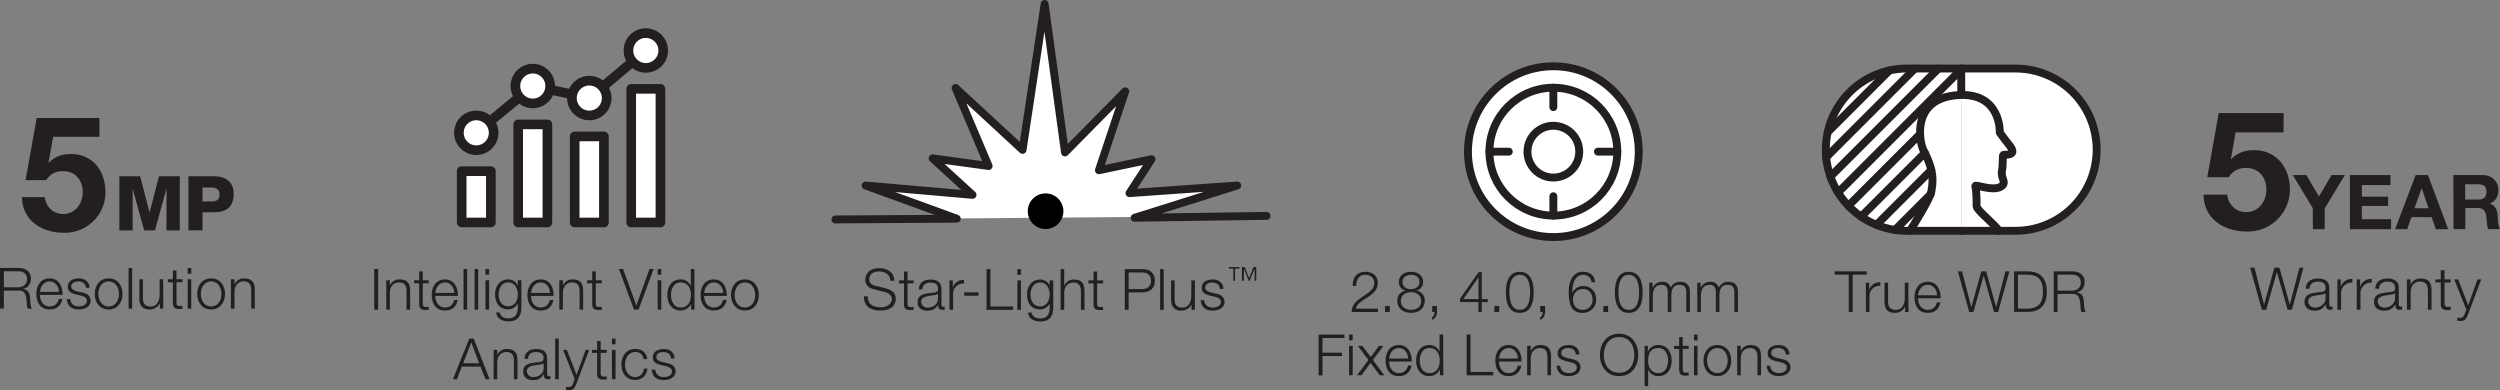<svg id="Layer_1" data-name="Layer 1" xmlns="http://www.w3.org/2000/svg" viewBox="0 0 1480.12 230.97"><rect x="0" y="0" width="1480.12" height="230.97" fill="#808080" stroke="none"/><defs><style>.cls-1{fill:#231f20;}.cls-2,.cls-4,.cls-6{fill:#fff;}.cls-2,.cls-3,.cls-4,.cls-5,.cls-6,.cls-7,.cls-8{stroke:#231f20;}.cls-2,.cls-3,.cls-4,.cls-5,.cls-8{stroke-linecap:round;}.cls-2,.cls-3,.cls-4,.cls-5{stroke-linejoin:round;}.cls-2,.cls-3,.cls-6,.cls-7,.cls-8{stroke-width:4.68px;}.cls-3,.cls-5,.cls-7,.cls-8{fill:none;}.cls-4,.cls-5{stroke-width:5.71px;}.cls-6,.cls-7,.cls-8{stroke-miterlimit:10;}</style></defs><path class="cls-1" d="M1352.55,76.05h-28.41l-2.75,15.63.2.2c3.73-3.84,8.06-5.31,13.46-5.31,13.56,0,21.23,10.52,21.23,23.39a24.83,24.83,0,0,1-25.55,24.77c-13.37,0-25.36-7.37-25.56-21.82h14c.69,6.1,5.21,10.32,11.3,10.32,7.27,0,11.89-6.39,11.89-13.27,0-7.17-4.42-12.87-11.89-12.87-5,0-7.76,1.77-10.52,5.5h-12.58l6.78-38h38.44Z" transform="translate(-0.56 2.34)"/><path class="cls-1" d="M1369.82,120.87,1358,101.29h8l7.5,12.67,7.46-12.67h7.86l-11.91,19.76v12.31h-7Z" transform="translate(-0.56 2.34)"/><path class="cls-1" d="M1391.82,101.29h24v5.93h-16.93v6.87h15.54v5.48h-15.54v7.86h17.29v5.93h-24.35Z" transform="translate(-0.56 2.34)"/><path class="cls-1" d="M1430.74,101.29H1438l12,32.07h-7.32l-2.43-7.14h-12l-2.52,7.14h-7.14Zm-.67,19.67h8.31l-4-11.76h-.1Z" transform="translate(-0.56 2.34)"/><path class="cls-1" d="M1453.06,101.29h17.29c5.75,0,9.39,4,9.39,8.85,0,3.77-1.53,6.6-5.07,8v.09c3.45.9,4.44,4.27,4.67,7.5.13,2,.08,5.8,1.34,7.59h-7c-.85-2-.76-5.12-1.12-7.68-.5-3.37-1.8-4.85-5.35-4.85h-7.05v12.53h-7Zm7,14.51h7.73c3.14,0,4.85-1.35,4.85-4.58s-1.71-4.45-4.85-4.45h-7.73Z" transform="translate(-0.56 2.34)"/><path class="cls-1" d="M1332.76,156.15h2.54l5.65,21.79h.07l6.07-21.79h3l6.1,21.79h.07l5.68-21.79h2.37l-6.86,24.9h-2.52l-6.31-22.28h-.06l-6.28,22.28h-2.58Z" transform="translate(-0.56 2.34)"/><path class="cls-1" d="M1365.69,168.57c.21-4.22,3.17-6,7.29-6,3.17,0,6.62,1,6.62,5.78v9.55a1.17,1.17,0,0,0,1.29,1.33,2.12,2.12,0,0,0,.7-.14v1.85a6.3,6.3,0,0,1-1.43.14c-2.24,0-2.58-1.26-2.58-3.14h-.07c-1.54,2.34-3.1,3.66-6.56,3.66-3.31,0-6-1.64-6-5.27,0-5.05,4.92-5.22,9.66-5.78,1.81-.21,2.82-.46,2.82-2.44,0-3-2.12-3.7-4.71-3.7s-4.74,1.26-4.81,4.19Zm11.71,2.65h-.07c-.28.52-1.25.69-1.85.8-3.73.66-8.36.63-8.36,4.14a3.75,3.75,0,0,0,4,3.56c3.35,0,6.31-2.13,6.27-5.65Z" transform="translate(-0.56 2.34)"/><path class="cls-1" d="M1384.42,163.06h2v4.22h.07a6.64,6.64,0,0,1,6.79-4.47V165a6.2,6.2,0,0,0-6.69,6.45v9.59h-2.19Z" transform="translate(-0.56 2.34)"/><path class="cls-1" d="M1395.88,163.06h2v4.22h.07a6.66,6.66,0,0,1,6.8-4.47V165a6.2,6.2,0,0,0-6.69,6.45v9.59h-2.2Z" transform="translate(-0.56 2.34)"/><path class="cls-1" d="M1406.84,168.57c.21-4.22,3.17-6,7.29-6,3.17,0,6.62,1,6.62,5.78v9.55a1.17,1.17,0,0,0,1.29,1.33,2.12,2.12,0,0,0,.7-.14v1.85a6.3,6.3,0,0,1-1.43.14c-2.23,0-2.58-1.26-2.58-3.14h-.07c-1.54,2.34-3.1,3.66-6.55,3.66s-6-1.64-6-5.27c0-5.05,4.91-5.22,9.65-5.78,1.81-.21,2.82-.46,2.82-2.44,0-3-2.12-3.7-4.7-3.7s-4.74,1.26-4.81,4.19Zm11.71,2.65h-.07c-.27.52-1.25.69-1.84.8-3.73.66-8.37.63-8.37,4.14a3.75,3.75,0,0,0,4,3.56c3.35,0,6.31-2.13,6.27-5.65Z" transform="translate(-0.56 2.34)"/><path class="cls-1" d="M1425.55,163.06h2.19v3.1h.07a6.11,6.11,0,0,1,5.76-3.62c5,0,6.58,2.64,6.58,6.93v11.58H1438V169.82c0-3.1-1-5.44-4.57-5.44s-5.58,2.65-5.65,6.17v10.5h-2.19Z" transform="translate(-0.56 2.34)"/><path class="cls-1" d="M1447.85,163.06h3.66v1.85h-3.66V177c0,1.42.2,2.26,1.77,2.37a17.11,17.11,0,0,0,1.89-.11v1.89c-.66,0-1.29.06-2,.06-2.93,0-3.94-1-3.9-4v-12.3h-3.14v-1.85h3.14v-5.41h2.2Z" transform="translate(-0.56 2.34)"/><path class="cls-1" d="M1453.57,163.06h2.34l5.93,15.33,5.54-15.33h2.19l-7.8,20.74c-1.26,3-2,3.9-4.74,3.9a5.57,5.57,0,0,1-1.68-.17v-1.85a7.22,7.22,0,0,0,1.5.18c2,0,2.41-1.15,3.14-2.83l.77-2.05Z" transform="translate(-0.56 2.34)"/><path class="cls-1" d="M1086.72,158.31h19.09v1.95h-8.4v22.12h-2.29V160.26h-8.4Z" transform="translate(-0.56 2.34)"/><path class="cls-1" d="M1105.22,165h2v4.08h.07a6.42,6.42,0,0,1,6.57-4.31v2.12a6,6,0,0,0-6.47,6.24v9.27h-2.12Z" transform="translate(-0.56 2.34)"/><path class="cls-1" d="M1130.45,182.38h-2v-3.13h-.07a6.47,6.47,0,0,1-6,3.64c-4.38,0-6.1-2.57-6.1-6.61V165h2.12v11.33c.1,3.14,1.28,4.79,4.66,4.79,3.64,0,5.22-3.44,5.22-7V165h2.12Z" transform="translate(-0.56 2.34)"/><path class="cls-1" d="M1136.12,174.26c0,3.1,1.66,6.84,5.74,6.84,3.1,0,4.79-1.82,5.46-4.45h2.12c-.91,3.94-3.2,6.24-7.58,6.24-5.53,0-7.86-4.25-7.86-9.21,0-4.58,2.33-9.2,7.86-9.2s7.82,4.88,7.65,9.78Zm11.27-1.79c-.1-3.2-2.09-6.21-5.53-6.21s-5.4,3-5.74,6.21Z" transform="translate(-0.56 2.34)"/><path class="cls-1" d="M1159.72,158.31h2.46l5.46,21.07h.07l5.87-21.07h2.86l5.9,21.07h.07l5.49-21.07h2.3l-6.64,24.07h-2.43l-6.1-21.54H1175l-6.07,21.54h-2.49Z" transform="translate(-0.56 2.34)"/><path class="cls-1" d="M1193,158.31h8.33c7.25.17,11.06,4.14,11.06,12s-3.81,11.87-11.06,12H1193Zm2.29,22.11h4.89c6.91,0,9.92-2.89,9.92-10.08s-3-10.11-9.92-10.08h-4.89Z" transform="translate(-0.56 2.34)"/><path class="cls-1" d="M1216.47,158.31h11c4,0,7.32,1.92,7.32,6.27,0,3-1.59,5.53-4.69,6.14v.06c3.14.41,4.05,2.56,4.22,5.43.1,1.65.1,5,1.11,6.17h-2.53c-.57-.94-.57-2.73-.64-3.74-.2-3.37-.47-7.12-4.82-6.95h-8.7v10.69h-2.29Zm2.29,11.43h8.56c2.8,0,5.2-1.76,5.2-4.69s-1.76-4.79-5.2-4.79h-8.56Z" transform="translate(-0.56 2.34)"/><path class="cls-2" d="M1161.71,38.24h32.14a48,48,0,1,1,0,96.06h-32.14" transform="translate(-0.56 2.34)"/><path class="cls-2" d="M1161.71,134.3h-32.14a48,48,0,1,1,0-96.06h32.14V52.8" transform="translate(-0.56 2.34)"/><line class="cls-3" x1="1101.89" y1="128.24" x2="1139.59" y2="90.54"/><line class="cls-3" x1="1136.8" y1="79.37" x2="1094.36" y2="121.82"/><line class="cls-3" x1="1161.15" y1="41.07" x2="1088.26" y2="113.95"/><line class="cls-3" x1="1147.68" y1="40.58" x2="1083.73" y2="104.52"/><line class="cls-3" x1="1081.2" y1="93.09" x2="1133.72" y2="40.58"/><line class="cls-3" x1="1118.59" y1="41.74" x2="1082.14" y2="78.2"/><line class="cls-3" x1="1121.98" y1="136.07" x2="1142.97" y2="115.08"/><line class="cls-3" x1="1143.41" y1="100.68" x2="1110.98" y2="133.11"/><path class="cls-3" d="M1183.89,134.3c-1.29-3-13.1-12.18-13.1-14.53,0-4.3-.06-9-.77-11.86-.39-1.52,10.43,3.36,15.29.16,3.74-2.46-.42-4.48.55-9.59.64-3.34.24-8.75.72-9.07s5.39.31,5.44-2-2.4-4-7.48-11.23c0,0,1-24.35-25.42-22.15-27.31,2.27-22.19,28-19.77,32.55,7.29,13.66,5.23,20.28,4.65,24.54s-12.6,23.13-12.6,23.13" transform="translate(-0.56 2.34)"/><path class="cls-1" d="M514.36,173.12c-.1,5,3.47,6.47,7.85,6.47,2.53,0,6.38-1.38,6.38-4.88,0-2.73-2.73-3.81-5-4.35L518.27,169c-2.83-.71-5.43-2-5.43-5.8,0-2.36,1.52-6.78,8.29-6.78,4.76,0,8.94,2.57,8.91,7.49h-2.3c-.13-3.67-3.16-5.53-6.57-5.53-3.14,0-6,1.22-6,4.79,0,2.26,1.68,3.2,3.64,3.67l5.86,1.45c3.41.91,6.24,2.4,6.24,6.34,0,1.65-.67,6.88-9.2,6.88-5.7,0-9.88-2.56-9.61-8.43Z" transform="translate(-0.56 2.34)"/><path class="cls-1" d="M537.88,163.65h3.54v1.78h-3.54v11.74c0,1.38.21,2.19,1.72,2.29a15.73,15.73,0,0,0,1.82-.1v1.82c-.64,0-1.24.07-1.88.07-2.84,0-3.82-.95-3.78-3.91V165.43h-3v-1.78h3v-5.23h2.12Z" transform="translate(-0.56 2.34)"/><path class="cls-1" d="M544.53,169c.2-4.07,3.06-5.83,7-5.83,3.07,0,6.41,1,6.41,5.6V178a1.13,1.13,0,0,0,1.25,1.28,1.94,1.94,0,0,0,.67-.14v1.79a5.86,5.86,0,0,1-1.38.14c-2.16,0-2.5-1.22-2.5-3H556c-1.49,2.26-3,3.54-6.34,3.54s-5.83-1.58-5.83-5.09c0-4.89,4.75-5.06,9.33-5.6,1.76-.2,2.73-.43,2.73-2.36,0-2.86-2.05-3.57-4.55-3.57s-4.58,1.21-4.65,4Zm11.32,2.57h-.06c-.27.5-1.22.67-1.79.77-3.61.64-8.09.61-8.09,4a3.62,3.62,0,0,0,3.88,3.44c3.23,0,6.1-2,6.06-5.46Z" transform="translate(-0.56 2.34)"/><path class="cls-1" d="M562.67,163.65h2v4.08h.07a6.42,6.42,0,0,1,6.57-4.32v2.13a6,6,0,0,0-6.47,6.23v9.28h-2.13Z" transform="translate(-0.56 2.34)"/><path class="cls-1" d="M571.45,172.75v-2h8.43v2Z" transform="translate(-0.56 2.34)"/><path class="cls-1" d="M584.65,157h2.28v22.12h13.49v2H584.65Z" transform="translate(-0.56 2.34)"/><path class="cls-1" d="M602.92,157H605v3.41h-2.12Zm0,6.68H605v17.4h-2.12Z" transform="translate(-0.56 2.34)"/><path class="cls-1" d="M624.14,179.63c0,5.19-2,8.36-7.72,8.36-3.47,0-6.91-1.55-7.22-5.26h2.13c.47,2.56,2.73,3.47,5.09,3.47,3.91,0,5.6-2.32,5.6-6.57v-2.36H622a6,6,0,0,1-5.53,3.57c-5.56,0-7.86-4-7.86-8.93,0-4.79,2.84-8.77,7.86-8.77a6.12,6.12,0,0,1,5.53,3.51H622v-3h2.12ZM622,172.14c0-3.4-1.59-7.21-5.6-7.21s-5.73,3.61-5.73,7.21,1.82,6.92,5.73,6.92C620.1,179.06,622,175.68,622,172.14Z" transform="translate(-0.56 2.34)"/><path class="cls-1" d="M628.51,157h2.12v9.68h.07a5.89,5.89,0,0,1,5.56-3.51c4.89,0,6.38,2.56,6.38,6.71v11.2h-2.13V170.19c0-3-1-5.26-4.42-5.26s-5.39,2.56-5.46,6v10.15h-2.12Z" transform="translate(-0.56 2.34)"/><path class="cls-1" d="M650.11,163.65h3.54v1.78h-3.54v11.74c0,1.38.2,2.19,1.72,2.29a15.73,15.73,0,0,0,1.82-.1v1.82c-.64,0-1.24.07-1.89.07-2.83,0-3.81-.95-3.77-3.91V165.43h-3v-1.78h3v-5.23h2.12Z" transform="translate(-0.56 2.34)"/><path class="cls-1" d="M666.49,157h10.69c4.32,0,7.15,2.53,7.15,6.88s-2.83,6.88-7.15,6.88h-8.4v10.32h-2.29Zm2.29,11.8h7.9c3.16,0,5.35-1.61,5.35-4.92s-2.19-4.92-5.35-4.92h-7.9Z" transform="translate(-0.56 2.34)"/><path class="cls-1" d="M687.41,157h2.12v24.08h-2.12Z" transform="translate(-0.56 2.34)"/><path class="cls-1" d="M708,181.05h-2v-3.14H706a6.46,6.46,0,0,1-6,3.64c-4.38,0-6.1-2.56-6.1-6.61V163.65H696V175c.1,3.14,1.28,4.79,4.65,4.79,3.65,0,5.23-3.44,5.23-7v-9.13H708Z" transform="translate(-0.56 2.34)"/><path class="cls-1" d="M722.76,168.74c-.1-2.63-2.12-3.81-4.55-3.81-1.88,0-4.11.74-4.11,3,0,1.89,2.16,2.56,3.61,2.93l2.83.64c2.43.37,5,1.79,5,4.82,0,3.78-3.74,5.23-7,5.23-4,0-6.81-1.89-7.15-6.14h2.12c.17,2.87,2.29,4.35,5.13,4.35,2,0,4.75-.87,4.75-3.3,0-2-1.89-2.7-3.81-3.17l-2.73-.6C714.07,171.94,712,171,712,168c0-3.54,3.48-4.89,6.55-4.89,3.47,0,6.23,1.82,6.37,5.6Z" transform="translate(-0.56 2.34)"/><path class="cls-1" d="M730.72,163.89v-7.22h-2.63v-.89h6.31v.89h-2.63v7.22Zm5.12,0v-8.11h1.67l2.61,6.57,2.54-6.57h1.67v8.11h-1v-7.16h0l-2.87,7.16h-.59l-2.87-7.16h0v7.16Z" transform="translate(-0.56 2.34)"/><polyline class="cls-2" points="749.85 127.82 671.76 128.92 732.49 109.83 668.7 114.35 681.76 94.26 650.62 100.79 666.19 54.08 630.53 90.24 618.47 2.34 605.41 88.73 565.73 52.07 585.32 98.28 552.17 93.76 575.78 115.36 512.49 109.83 566.46 129.48 494.61 129.92"/><circle cx="619.04" cy="125.05" r="10.55"/><path class="cls-1" d="M59.43,78.67H32L29.3,93.78l.19.19c3.61-3.71,7.8-5.13,13-5.13C55.63,88.84,63,99,63,111.46a24,24,0,0,1-24.71,24c-12.92,0-24.52-7.13-24.71-21.1H27.11c.67,5.89,5,10,10.93,10,7,0,11.5-6.18,11.5-12.83C49.54,104.52,45.27,99,38,99c-4.84,0-7.5,1.71-10.17,5.32H15.71l6.56-36.78H59.43Z" transform="translate(-0.56 2.34)"/><path class="cls-1" d="M71.23,102H83.54l5.53,21.39h.08L94.68,102H107v32.08H99.13V109.73H99L92.3,134.08H85.92l-6.74-24.35h-.09v24.35H71.23Z" transform="translate(-0.56 2.34)"/><path class="cls-1" d="M112.11,102h15.22c6,0,11.59,2.75,11.59,10.34,0,8-4.53,11-11.59,11h-6.87v10.69h-8.35Zm8.35,14.92h5.62c2.6,0,4.49-1.08,4.49-4s-1.93-4.22-4.49-4.22h-5.62Z" transform="translate(-0.56 2.34)"/><path class="cls-1" d="M.56,156.3h11c4,0,7.32,1.93,7.32,6.28,0,3-1.58,5.53-4.69,6.13v.07c3.14.41,4.05,2.56,4.22,5.43.1,1.65.1,4.95,1.11,6.17H17c-.57-.95-.57-2.73-.64-3.74-.2-3.38-.47-7.12-4.82-6.95H2.85v10.69H.56Zm2.29,11.43h8.56c2.8,0,5.2-1.75,5.2-4.68s-1.76-4.79-5.2-4.79H2.85Z" transform="translate(-0.56 2.34)"/><path class="cls-1" d="M24.2,172.25c0,3.11,1.65,6.85,5.73,6.85,3.1,0,4.79-1.82,5.46-4.45h2.13c-.92,3.94-3.2,6.24-7.59,6.24-5.53,0-7.86-4.25-7.86-9.21,0-4.59,2.33-9.21,7.86-9.21s7.82,4.89,7.66,9.78Zm11.26-1.78c-.1-3.21-2.09-6.21-5.53-6.21s-5.39,3-5.73,6.21Z" transform="translate(-0.56 2.34)"/><path class="cls-1" d="M51.42,168.07c-.09-2.63-2.12-3.81-4.55-3.81-1.88,0-4.11.74-4.11,3,0,1.89,2.16,2.57,3.61,2.93l2.83.64c2.43.38,5,1.79,5,4.83,0,3.77-3.74,5.23-7,5.23-4,0-6.81-1.9-7.15-6.14h2.12c.17,2.86,2.3,4.35,5.13,4.35,2,0,4.75-.88,4.75-3.31,0-2-1.89-2.7-3.81-3.17l-2.73-.6c-2.76-.75-4.85-1.69-4.85-4.66,0-3.54,3.47-4.89,6.54-4.89,3.47,0,6.23,1.83,6.37,5.6Z" transform="translate(-0.56 2.34)"/><path class="cls-1" d="M73.1,171.68c0,5-2.9,9.21-8.22,9.21s-8.23-4.22-8.23-9.21,2.9-9.21,8.23-9.21S73.1,166.69,73.1,171.68Zm-14.33,0c0,3.71,2,7.42,6.11,7.42s6.1-3.71,6.1-7.42-2-7.42-6.1-7.42S58.77,168,58.77,171.68Z" transform="translate(-0.56 2.34)"/><path class="cls-1" d="M76.67,156.3h2.12v24.08H76.67Z" transform="translate(-0.56 2.34)"/><path class="cls-1" d="M97.23,180.38h-2v-3.14h-.07a6.46,6.46,0,0,1-6,3.65c-4.38,0-6.1-2.57-6.1-6.61V163h2.12v11.33c.1,3.13,1.28,4.79,4.66,4.79,3.63,0,5.22-3.44,5.22-7V163h2.12Z" transform="translate(-0.56 2.34)"/><path class="cls-1" d="M105.05,163h3.54v1.79h-3.54V176.5c0,1.38.2,2.19,1.72,2.29a15.86,15.86,0,0,0,1.82-.1v1.82c-.64,0-1.25.07-1.89.07-2.83,0-3.81-1-3.78-3.91v-11.9h-3V163h3v-5.23h2.13Z" transform="translate(-0.56 2.34)"/><path class="cls-1" d="M111.69,156.3h2.12v3.41h-2.12Zm0,6.68h2.12v17.4h-2.12Z" transform="translate(-0.56 2.34)"/><path class="cls-1" d="M133.79,171.68c0,5-2.9,9.21-8.23,9.21s-8.23-4.22-8.23-9.21,2.9-9.21,8.23-9.21S133.79,166.69,133.79,171.68Zm-14.33,0c0,3.71,2,7.42,6.1,7.42s6.1-3.71,6.1-7.42-2-7.42-6.1-7.42S119.46,168,119.46,171.68Z" transform="translate(-0.56 2.34)"/><path class="cls-1" d="M137.28,163h2.12v3h.07a5.91,5.91,0,0,1,5.57-3.51c4.89,0,6.37,2.57,6.37,6.72v11.19h-2.12V169.52c0-3-1-5.26-4.42-5.26s-5.4,2.56-5.47,6v10.15h-2.12Z" transform="translate(-0.56 2.34)"/><path class="cls-1" d="M222.14,156.91h2.3V181h-2.3Z" transform="translate(-0.56 2.34)"/><path class="cls-1" d="M229.25,163.59h2.12v3h.07a5.89,5.89,0,0,1,5.56-3.51c4.89,0,6.38,2.56,6.38,6.71V181h-2.13V170.13c0-3-1-5.26-4.42-5.26s-5.39,2.56-5.46,6V181h-2.12Z" transform="translate(-0.56 2.34)"/><path class="cls-1" d="M250.85,163.59h3.54v1.79h-3.54v11.73c0,1.38.2,2.19,1.72,2.29a16,16,0,0,0,1.82-.1v1.82c-.64,0-1.25.07-1.89.07-2.83,0-3.81-.94-3.78-3.91v-11.9h-3v-1.79h3v-5.23h2.13Z" transform="translate(-0.56 2.34)"/><path class="cls-1" d="M258.27,172.86c0,3.1,1.65,6.85,5.73,6.85,3.11,0,4.79-1.82,5.47-4.45h2.12c-.91,3.94-3.2,6.23-7.59,6.23-5.52,0-7.85-4.24-7.85-9.2,0-4.59,2.33-9.21,7.85-9.21s7.83,4.89,7.66,9.78Zm11.26-1.78c-.1-3.21-2.09-6.21-5.53-6.21s-5.39,3-5.73,6.21Z" transform="translate(-0.56 2.34)"/><path class="cls-1" d="M275,156.91h2.13V181H275Z" transform="translate(-0.56 2.34)"/><path class="cls-1" d="M281.53,156.91h2.13V181h-2.13Z" transform="translate(-0.56 2.34)"/><path class="cls-1" d="M288,156.91h2.13v3.41H288Zm0,6.68h2.13V181H288Z" transform="translate(-0.56 2.34)"/><path class="cls-1" d="M309.25,179.57c0,5.19-2,8.36-7.72,8.36-3.47,0-6.91-1.55-7.21-5.26h2.12c.47,2.57,2.73,3.47,5.09,3.47,3.91,0,5.6-2.32,5.6-6.57v-2.36h-.07a6,6,0,0,1-5.53,3.58c-5.57,0-7.86-4-7.86-8.94,0-4.79,2.84-8.77,7.86-8.77a6.12,6.12,0,0,1,5.53,3.51h.07v-3h2.12Zm-2.12-7.48c0-3.41-1.59-7.22-5.6-7.22s-5.73,3.61-5.73,7.22,1.82,6.91,5.73,6.91C305.2,179,307.13,175.63,307.13,172.09Z" transform="translate(-0.56 2.34)"/><path class="cls-1" d="M314.94,172.86c0,3.1,1.65,6.85,5.73,6.85,3.1,0,4.78-1.82,5.46-4.45h2.13c-.92,3.94-3.21,6.23-7.59,6.23-5.53,0-7.86-4.24-7.86-9.2,0-4.59,2.33-9.21,7.86-9.21s7.82,4.89,7.65,9.78Zm11.26-1.78c-.1-3.21-2.09-6.21-5.53-6.21s-5.4,3-5.73,6.21Z" transform="translate(-0.56 2.34)"/><path class="cls-1" d="M331.69,163.59h2.12v3h.07a5.9,5.9,0,0,1,5.56-3.51c4.89,0,6.38,2.56,6.38,6.71V181h-2.13V170.13c0-3-1-5.26-4.41-5.26s-5.4,2.56-5.47,6V181h-2.12Z" transform="translate(-0.56 2.34)"/><path class="cls-1" d="M353.29,163.59h3.54v1.79h-3.54v11.73c0,1.38.21,2.19,1.72,2.29a15.73,15.73,0,0,0,1.82-.1v1.82c-.64,0-1.24.07-1.88.07-2.84,0-3.81-.94-3.78-3.91v-11.9h-3v-1.79h3v-5.23h2.12Z" transform="translate(-0.56 2.34)"/><path class="cls-1" d="M367,156.91h2.46l7.82,21.55h.07l7.76-21.55h2.43L378.61,181h-2.67Z" transform="translate(-0.56 2.34)"/><path class="cls-1" d="M389.94,156.91h2.13v3.41h-2.13Zm0,6.68h2.13V181h-2.13Z" transform="translate(-0.56 2.34)"/><path class="cls-1" d="M411.76,181h-2v-3.31h-.07a6.88,6.88,0,0,1-6.2,3.81c-5.29,0-7.82-4.28-7.82-9.2s2.53-9.21,7.82-9.21a6.21,6.21,0,0,1,6,3.82h.07v-10h2.12Zm-8.23-1.28c4.52,0,6.11-3.81,6.11-7.42s-1.59-7.42-6.11-7.42c-4,0-5.7,3.81-5.7,7.42S399.49,179.71,403.53,179.71Z" transform="translate(-0.56 2.34)"/><path class="cls-1" d="M417.45,172.86c0,3.1,1.65,6.85,5.73,6.85,3.1,0,4.79-1.82,5.46-4.45h2.13c-.91,3.94-3.21,6.23-7.59,6.23-5.53,0-7.86-4.24-7.86-9.2,0-4.59,2.33-9.21,7.86-9.21s7.82,4.89,7.65,9.78Zm11.26-1.78c-.1-3.21-2.09-6.21-5.53-6.21s-5.4,3-5.73,6.21Z" transform="translate(-0.56 2.34)"/><path class="cls-1" d="M449.82,172.29c0,5-2.9,9.2-8.23,9.2s-8.23-4.21-8.23-9.2,2.9-9.21,8.23-9.21S449.82,167.3,449.82,172.29Zm-14.33,0c0,3.71,2,7.42,6.1,7.42s6.1-3.71,6.1-7.42-2-7.42-6.1-7.42S435.49,168.58,435.49,172.29Z" transform="translate(-0.56 2.34)"/><path class="cls-1" d="M278.41,198.11H281l9.44,24.07H288L285,214.7h-11l-2.9,7.48H268.7Zm-3.64,14.63h9.47l-4.65-12.34Z" transform="translate(-0.56 2.34)"/><path class="cls-1" d="M292.82,204.79h2.12v3H295a5.9,5.9,0,0,1,5.56-3.51c4.89,0,6.38,2.56,6.38,6.71v11.19h-2.13V211.33c0-3-1-5.26-4.42-5.26s-5.39,2.56-5.46,6v10.14h-2.12Z" transform="translate(-0.56 2.34)"/><path class="cls-1" d="M311.1,210.11c.2-4.08,3.07-5.83,7-5.83,3.06,0,6.4.95,6.4,5.6v9.24a1.14,1.14,0,0,0,1.25,1.28,1.89,1.89,0,0,0,.67-.14v1.79a5.89,5.89,0,0,1-1.38.13c-2.16,0-2.5-1.21-2.5-3h-.06c-1.49,2.26-3,3.54-6.34,3.54s-5.83-1.58-5.83-5.09c0-4.89,4.75-5.06,9.34-5.6,1.75-.2,2.73-.44,2.73-2.36,0-2.86-2.06-3.57-4.55-3.57s-4.59,1.21-4.66,4Zm11.33,2.57h-.07c-.27.5-1.21.67-1.79.77-3.6.64-8.09.61-8.09,4a3.62,3.62,0,0,0,3.88,3.44c3.23,0,6.1-2.05,6.07-5.46Z" transform="translate(-0.56 2.34)"/><path class="cls-1" d="M329.25,198.11h2.12v24.07h-2.12Z" transform="translate(-0.56 2.34)"/><path class="cls-1" d="M333.91,204.79h2.26l5.73,14.83,5.37-14.83h2.12l-7.55,20.06c-1.22,2.93-1.92,3.77-4.59,3.77a5.54,5.54,0,0,1-1.61-.16v-1.79a7.33,7.33,0,0,0,1.44.17c1.89,0,2.33-1.12,3-2.74l.74-2Z" transform="translate(-0.56 2.34)"/><path class="cls-1" d="M356.19,204.79h3.54v1.78h-3.54v11.74c0,1.38.21,2.19,1.72,2.29a15.73,15.73,0,0,0,1.82-.1v1.82c-.64,0-1.24.07-1.88.07-2.84,0-3.81-.95-3.78-3.91V206.57h-3v-1.78h3v-5.23h2.12Z" transform="translate(-0.56 2.34)"/><path class="cls-1" d="M362.83,198.11H365v3.41h-2.13Zm0,6.68H365v17.39h-2.13Z" transform="translate(-0.56 2.34)"/><path class="cls-1" d="M381.63,210.25c-.58-2.6-2.16-4.18-4.93-4.18-4.08,0-6.1,3.71-6.1,7.42s2,7.41,6.1,7.41a5.18,5.18,0,0,0,5.06-5h2.12c-.57,4.18-3.3,6.74-7.18,6.74-5.32,0-8.22-4.21-8.22-9.2s2.9-9.21,8.22-9.21c3.71,0,6.58,2,7.05,6Z" transform="translate(-0.56 2.34)"/><path class="cls-1" d="M397.8,209.88c-.11-2.63-2.13-3.81-4.56-3.81-1.88,0-4.11.74-4.11,3,0,1.89,2.16,2.56,3.61,2.93l2.83.64c2.43.37,5,1.79,5,4.82,0,3.78-3.75,5.23-7,5.23-4.05,0-6.81-1.89-7.15-6.14h2.13c.16,2.87,2.29,4.35,5.12,4.35,2,0,4.75-.87,4.75-3.3,0-2-1.89-2.7-3.81-3.17l-2.73-.61c-2.76-.74-4.85-1.68-4.85-4.65,0-3.54,3.47-4.89,6.54-4.89,3.47,0,6.24,1.82,6.37,5.6Z" transform="translate(-0.56 2.34)"/><rect class="cls-4" x="306.79" y="73.65" width="17.3" height="58.06"/><rect class="cls-4" x="273.33" y="101.33" width="17.3" height="30.38"/><rect class="cls-4" x="340.25" y="80.78" width="17.3" height="50.93"/><rect class="cls-4" x="373.71" y="52.62" width="17.3" height="79.09"/><polyline class="cls-5" points="281.98 78.63 315.44 50.93 348.9 58.06 382.36 29.9"/><circle class="cls-4" cx="315.44" cy="50.93" r="10.29"/><circle class="cls-4" cx="281.98" cy="78.63" r="10.29"/><circle class="cls-4" cx="348.9" cy="58.06" r="10.29"/><circle class="cls-4" cx="382.36" cy="29.9" r="10.29"/><path class="cls-1" d="M816.36,182.38H800.81c.17-7,7.35-8.73,11.36-12.74a5.91,5.91,0,0,0,2-4.46c0-3.06-2.43-4.82-5.29-4.82-3.88,0-5.4,3.11-5.33,6.58h-2.12c-.11-4.86,2.42-8.36,7.55-8.36,4.11,0,7.31,2.26,7.31,6.64,0,3.94-2.86,6.4-5.93,8.39-2.29,1.56-6.51,3.65-7.08,6.81h13.12Z" transform="translate(-0.56 2.34)"/><path class="cls-1" d="M820.56,182.38v-3.57h2.84v3.57Z" transform="translate(-0.56 2.34)"/><path class="cls-1" d="M839.25,169.67v.07a5.74,5.74,0,0,1,4.82,6c0,4.76-3.7,7.12-8.12,7.12s-8.13-2.36-8.13-7.12a5.93,5.93,0,0,1,4.79-6v-.07a5.09,5.09,0,0,1-3.84-5.19c0-4,3.67-5.9,7.14-5.9s7.19,1.85,7.19,5.9A5.16,5.16,0,0,1,839.25,169.67Zm2.7,6.1c0-3.4-2.83-5.19-6-5.12s-6,1.65-6,5.12,2.7,5.33,6,5.33S842,179.38,842,175.77Zm-1-11.29c0-2.7-2.19-4.12-5-4.12-2.6,0-5.06,1.42-5.06,4.12,0,3.17,2.56,4.45,5.06,4.38S841,167.51,841,164.48Z" transform="translate(-0.56 2.34)"/><path class="cls-1" d="M851.33,178.81v3.6c0,2-1,4-3,4.59v-1.45c1.11-.4,1.62-2.06,1.55-3.17H848.5v-3.57Z" transform="translate(-0.56 2.34)"/><path class="cls-1" d="M865,174.46l10.92-15.68h1.92v15.95h3.55v1.78h-3.55v5.87h-2v-5.87H865Zm10.89.27V161.88h-.07l-8.9,12.85Z" transform="translate(-0.56 2.34)"/><path class="cls-1" d="M885.31,182.38v-3.57h2.83v3.57Z" transform="translate(-0.56 2.34)"/><path class="cls-1" d="M908.57,170.71c0,5.53-1.35,12.18-8.23,12.18s-8.23-6.65-8.23-12.14,1.35-12.17,8.23-12.17S908.57,165.22,908.57,170.71Zm-14.33,0c0,4.12.71,10.39,6.1,10.39s6.1-6.27,6.1-10.39-.7-10.35-6.1-10.35S894.24,166.64,894.24,170.71Z" transform="translate(-0.56 2.34)"/><path class="cls-1" d="M915.32,178.81v3.6c0,2-1,4-3,4.59v-1.45c1.11-.4,1.62-2.06,1.55-3.17h-1.41v-3.57Z" transform="translate(-0.56 2.34)"/><path class="cls-1" d="M942.86,164.75a4.79,4.79,0,0,0-4.92-4.39c-5.5,0-6.51,6.28-6.51,10.56h.07a7,7,0,0,1,6.27-3.91c4.72,0,7.79,3.27,7.79,7.88a7.75,7.75,0,0,1-8,8c-5.73,0-8.25-3.34-8.25-12.55,0-2.79.7-11.76,8.42-11.76,4.15,0,6.75,2,7.25,6.17Zm-11,10.28c0,3.34,1.78,6.07,5.9,6.07a5.77,5.77,0,0,0,5.66-6.07c0-3.44-2.09-6.24-5.7-6.24S931.87,171.56,931.87,175Z" transform="translate(-0.56 2.34)"/><path class="cls-1" d="M949.83,182.38v-3.57h2.84v3.57Z" transform="translate(-0.56 2.34)"/><path class="cls-1" d="M973.09,170.71c0,5.53-1.34,12.18-8.22,12.18s-8.23-6.65-8.23-12.14,1.35-12.17,8.23-12.17S973.09,165.22,973.09,170.71Zm-14.33,0c0,4.12.71,10.39,6.11,10.39s6.1-6.27,6.1-10.39-.71-10.35-6.1-10.35S958.76,166.64,958.76,170.71Z" transform="translate(-0.56 2.34)"/><path class="cls-1" d="M977,165h1.95v2.94h.1a6.05,6.05,0,0,1,5.7-3.44,4.84,4.84,0,0,1,5,3.4,5.88,5.88,0,0,1,5.53-3.4c3.81,0,5.77,2,5.77,6.1v11.8h-2.13v-11.7c0-2.87-1.08-4.42-4.11-4.42-3.68,0-4.72,3-4.72,6.28v9.84h-2.13v-11.8c0-2.36-.94-4.32-3.64-4.32-3.67,0-5.16,2.77-5.19,6.41v9.71H977Z" transform="translate(-0.56 2.34)"/><path class="cls-1" d="M1005.41,165h2v2.94h.1a6.08,6.08,0,0,1,5.7-3.44,4.83,4.83,0,0,1,5,3.4,5.89,5.89,0,0,1,5.53-3.4c3.81,0,5.77,2,5.77,6.1v11.8h-2.13v-11.7c0-2.87-1.08-4.42-4.11-4.42-3.68,0-4.72,3-4.72,6.28v9.84h-2.13v-11.8c0-2.36-.94-4.32-3.64-4.32-3.67,0-5.16,2.77-5.19,6.41v9.71h-2.12Z" transform="translate(-0.56 2.34)"/><path class="cls-1" d="M781.25,195.76h15.27v2h-13v8.7h11.53v2H783.54v11.46h-2.29Z" transform="translate(-0.56 2.34)"/><path class="cls-1" d="M799.29,195.76h2.12v3.4h-2.12Zm0,6.67h2.12v17.4h-2.12Z" transform="translate(-0.56 2.34)"/><path class="cls-1" d="M810.69,210.8l-6.24-8.37h2.67l5,6.61,4.85-6.61h2.66l-6.27,8.33,6.78,9.07h-2.7l-5.46-7.32-5.36,7.32H804Z" transform="translate(-0.56 2.34)"/><path class="cls-1" d="M823,211.71c0,3.1,1.65,6.84,5.73,6.84,3.1,0,4.79-1.82,5.46-4.45h2.13c-.91,3.94-3.21,6.24-7.59,6.24-5.53,0-7.86-4.25-7.86-9.21,0-4.58,2.33-9.2,7.86-9.2s7.82,4.89,7.65,9.78Zm11.26-1.79c-.1-3.2-2.09-6.21-5.53-6.21s-5.39,3-5.73,6.21Z" transform="translate(-0.56 2.34)"/><path class="cls-1" d="M855.07,219.83h-2v-3.3h-.07a6.9,6.9,0,0,1-6.21,3.81c-5.29,0-7.82-4.29-7.82-9.21s2.53-9.2,7.82-9.2a6.2,6.2,0,0,1,6,3.81h.06v-10h2.13Zm-8.23-1.28c4.52,0,6.1-3.81,6.1-7.42s-1.58-7.42-6.1-7.42c-4,0-5.7,3.82-5.7,7.42S842.8,218.55,846.84,218.55Z" transform="translate(-0.56 2.34)"/><path class="cls-1" d="M868.89,195.76h2.29v22.12h13.48v2H868.89Z" transform="translate(-0.56 2.34)"/><path class="cls-1" d="M888,211.71c0,3.1,1.65,6.84,5.73,6.84,3.1,0,4.78-1.82,5.46-4.45h2.12c-.91,3.94-3.2,6.24-7.58,6.24-5.53,0-7.86-4.25-7.86-9.21,0-4.58,2.33-9.2,7.86-9.2s7.82,4.89,7.65,9.78Zm11.26-1.79c-.11-3.2-2.1-6.21-5.53-6.21s-5.4,3-5.73,6.21Z" transform="translate(-0.56 2.34)"/><path class="cls-1" d="M904.71,202.43h2.12v3h.07a5.9,5.9,0,0,1,5.56-3.5c4.89,0,6.37,2.56,6.37,6.71v11.19h-2.12V209c0-3-1-5.26-4.42-5.26s-5.39,2.57-5.46,6v10.15h-2.12Z" transform="translate(-0.56 2.34)"/><path class="cls-1" d="M933.5,207.53c-.09-2.63-2.12-3.82-4.55-3.82-1.88,0-4.11.75-4.11,3,0,1.88,2.16,2.56,3.61,2.93l2.83.64c2.43.37,5,1.79,5,4.82,0,3.78-3.74,5.23-7,5.23-4,0-6.81-1.89-7.15-6.14h2.12c.17,2.87,2.3,4.35,5.13,4.35,2,0,4.75-.88,4.75-3.3,0-2-1.89-2.7-3.81-3.17l-2.73-.61c-2.76-.74-4.85-1.68-4.85-4.65,0-3.54,3.47-4.89,6.54-4.89,3.47,0,6.23,1.82,6.37,5.6Z" transform="translate(-0.56 2.34)"/><path class="cls-1" d="M959.16,195.25c7.55,0,11.32,6,11.32,12.55s-3.77,12.54-11.32,12.54-11.37-6-11.37-12.54S951.57,195.25,959.16,195.25Zm0,23.13c6.34,0,9-5.32,9-10.58s-2.69-10.59-9-10.59-9.07,5.33-9.07,10.59S952.79,218.38,959.16,218.38Z" transform="translate(-0.56 2.34)"/><path class="cls-1" d="M974.21,202.43h1.95v3.31h.07a6.52,6.52,0,0,1,6.2-3.81c5.3,0,7.83,4.28,7.83,9.2s-2.53,9.21-7.83,9.21a6.21,6.21,0,0,1-6-3.81h-.07v9.74h-2.12Zm8.22,1.28c-4.68,0-6.1,3.48-6.1,7.42,0,3.61,1.59,7.42,6.1,7.42,4.05,0,5.7-3.81,5.7-7.42S986.48,203.71,982.43,203.71Z" transform="translate(-0.56 2.34)"/><path class="cls-1" d="M996.81,202.43h3.54v1.79h-3.54V216c0,1.38.21,2.19,1.72,2.29.61,0,1.22,0,1.82-.1V220c-.64,0-1.24.06-1.88.06-2.83,0-3.81-.94-3.78-3.91v-11.9h-3v-1.79h3v-5.22h2.12Z" transform="translate(-0.56 2.34)"/><path class="cls-1" d="M1003.46,195.76h2.12v3.4h-2.12Zm0,6.67h2.12v17.4h-2.12Z" transform="translate(-0.56 2.34)"/><path class="cls-1" d="M1025.55,211.13c0,5-2.9,9.21-8.22,9.21s-8.23-4.22-8.23-9.21,2.9-9.2,8.23-9.2S1025.55,206.14,1025.55,211.13Zm-14.33,0c0,3.71,2,7.42,6.11,7.42s6.1-3.71,6.1-7.42-2-7.42-6.1-7.42S1011.22,207.42,1011.22,211.13Z" transform="translate(-0.56 2.34)"/><path class="cls-1" d="M1029.05,202.43h2.12v3h.07a5.9,5.9,0,0,1,5.56-3.5c4.89,0,6.37,2.56,6.37,6.71v11.19h-2.12V209c0-3-1-5.26-4.42-5.26s-5.39,2.57-5.46,6v10.15h-2.12Z" transform="translate(-0.56 2.34)"/><path class="cls-1" d="M1057.84,207.53c-.09-2.63-2.12-3.82-4.55-3.82-1.88,0-4.11.75-4.11,3,0,1.88,2.16,2.56,3.61,2.93l2.83.64c2.43.37,5,1.79,5,4.82,0,3.78-3.74,5.23-7,5.23-4,0-6.81-1.89-7.15-6.14h2.12c.17,2.87,2.3,4.35,5.13,4.35,2,0,4.75-.88,4.75-3.3,0-2-1.89-2.7-3.81-3.17l-2.73-.61c-2.76-.74-4.85-1.68-4.85-4.65,0-3.54,3.47-4.89,6.54-4.89,3.47,0,6.23,1.82,6.37,5.6Z" transform="translate(-0.56 2.34)"/><circle class="cls-6" cx="919.66" cy="89.79" r="50.56"/><circle class="cls-7" cx="919.66" cy="89.79" r="37.85"/><circle class="cls-7" cx="919.66" cy="89.79" r="15.33"/><line class="cls-8" x1="881.81" y1="89.79" x2="893.27" y2="89.79"/><line class="cls-8" x1="946.05" y1="89.79" x2="957.51" y2="89.79"/><line class="cls-8" x1="919.66" y1="127.64" x2="919.66" y2="116.18"/><line class="cls-8" x1="919.66" y1="63.4" x2="919.66" y2="51.94"/></svg>